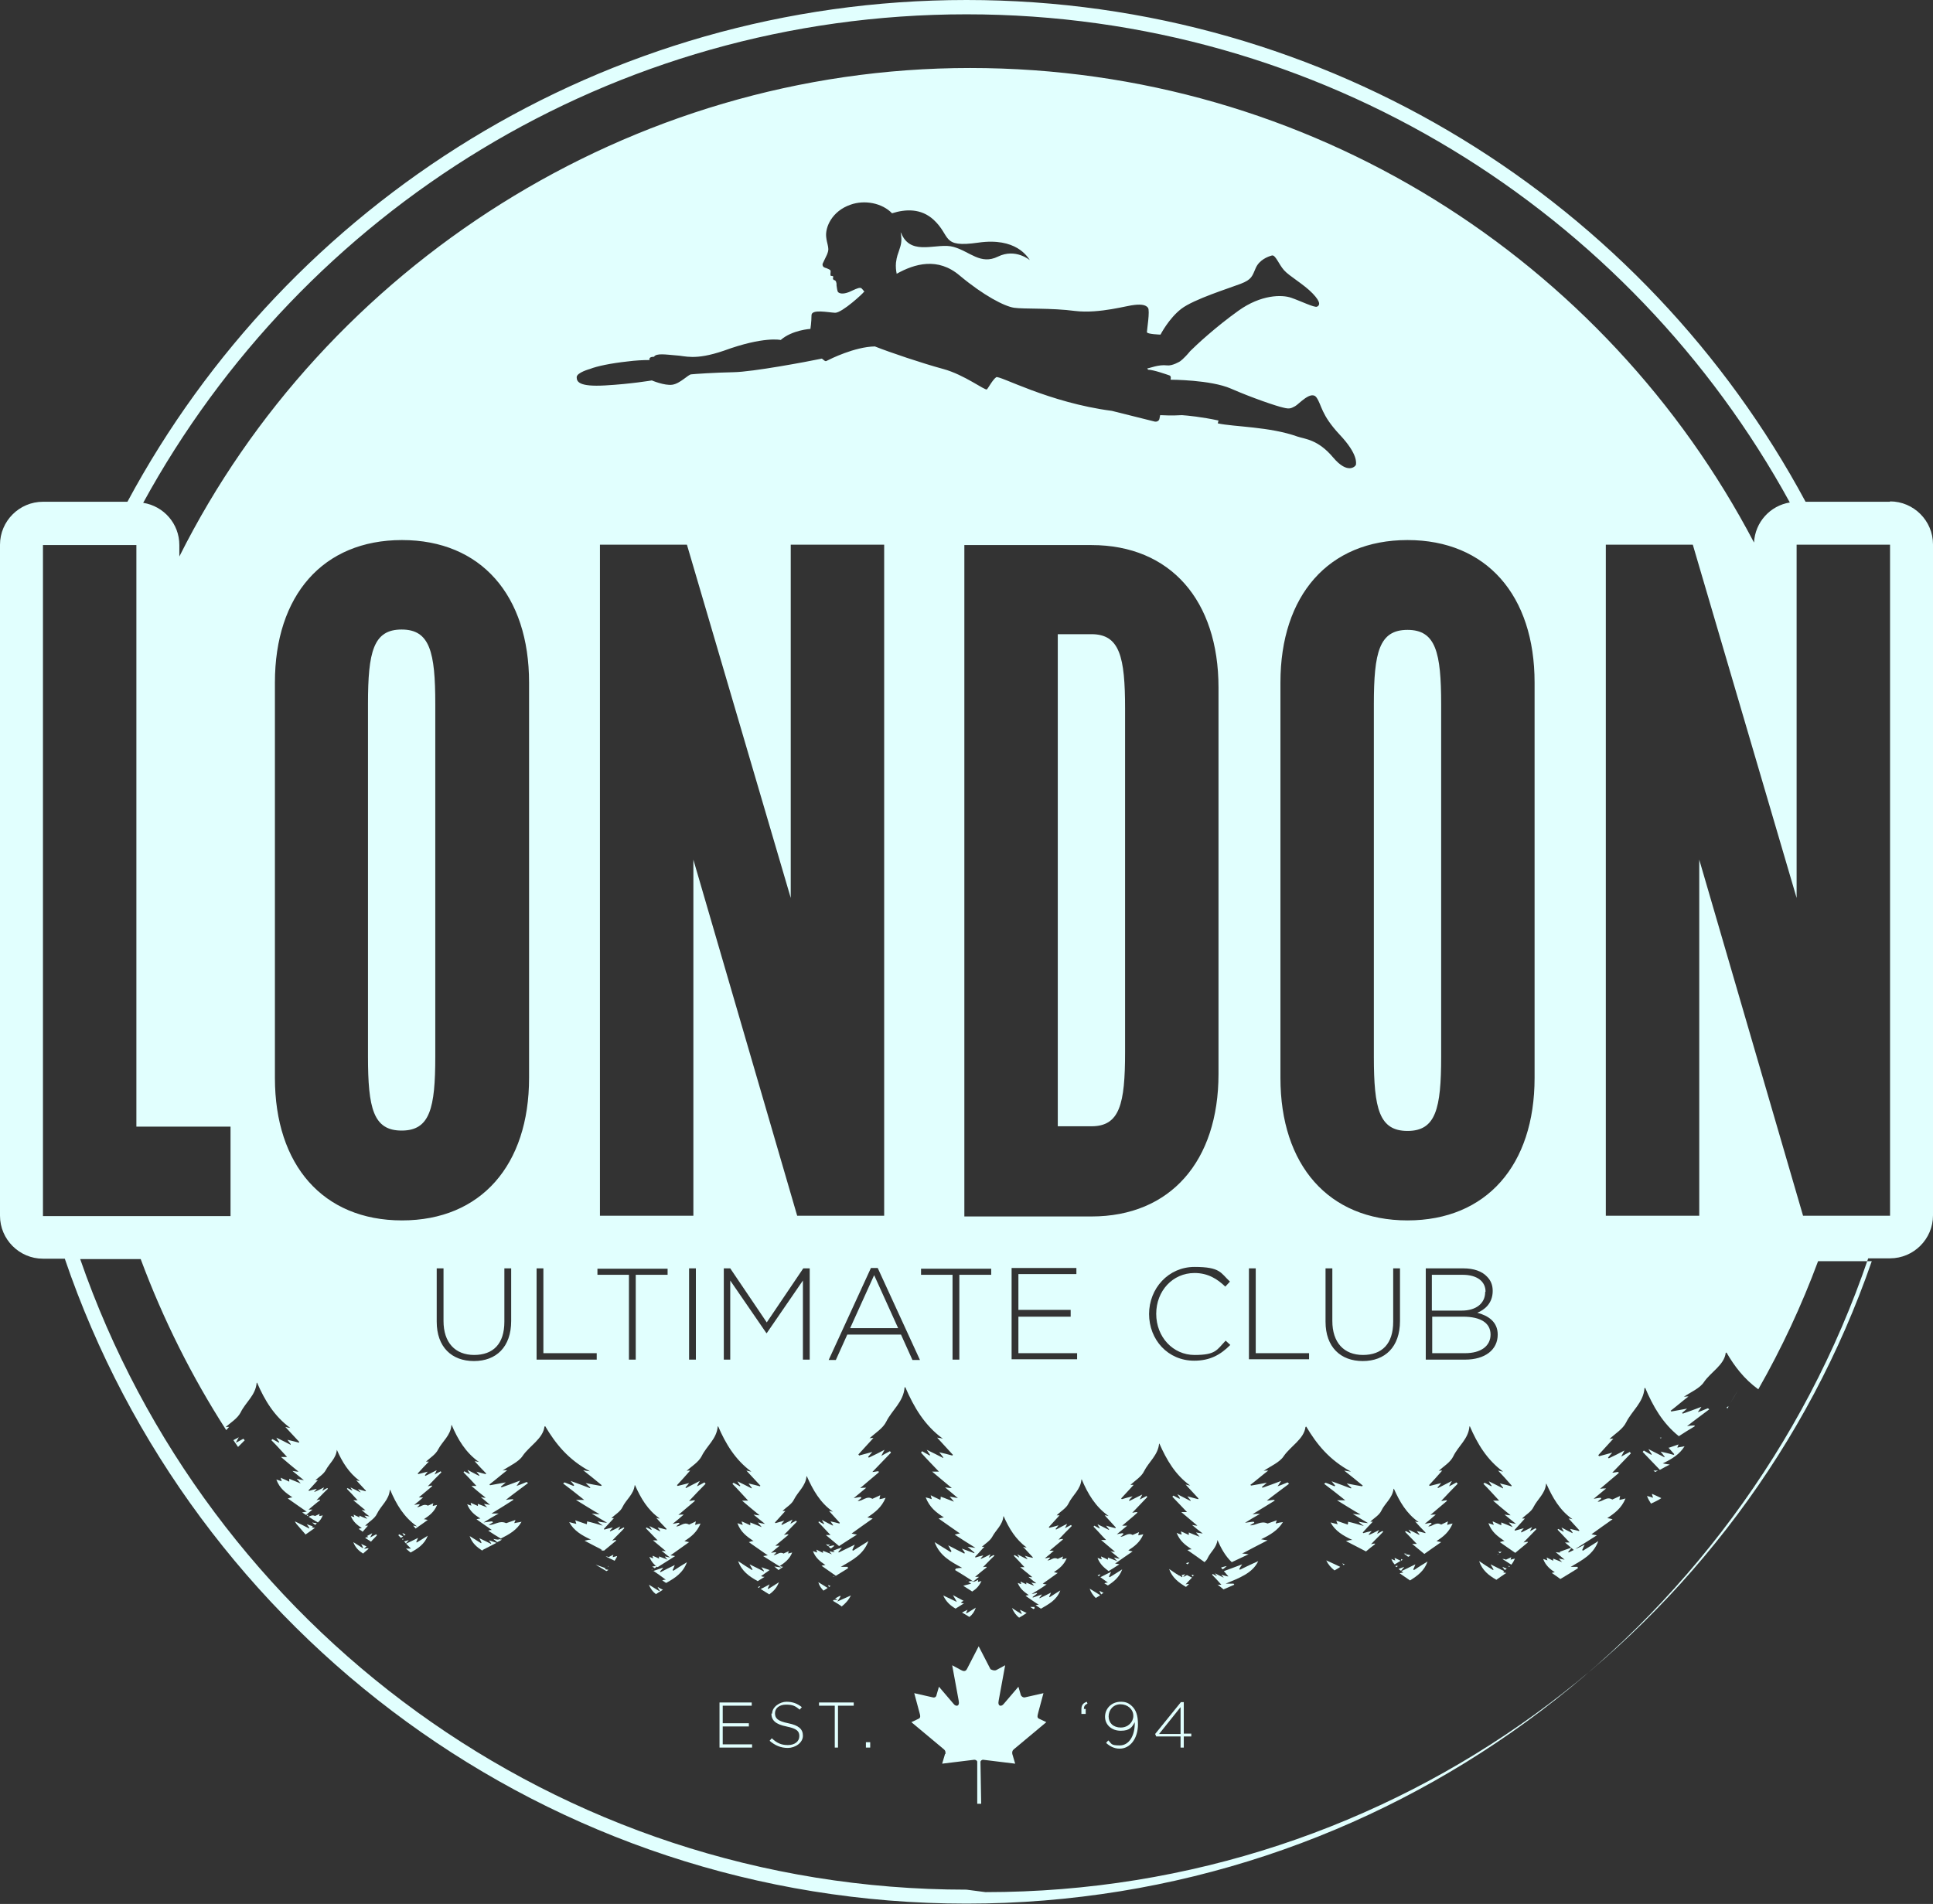 <?xml version="1.0" encoding="UTF-8"?> <svg xmlns="http://www.w3.org/2000/svg" id="Layer_1" version="1.1" viewBox="0 0 540 532"><rect x="0" y="0" width="540" height="532" fill="#333333" stroke="none"/><!-- Generator: Adobe Illustrator 29.8.1, SVG Export Plug-In . SVG Version: 2.1.1 Build 2) --><defs><style> .st0 { fill: #e1fffe; } </style></defs><path class="st0" d="M400.1,367.9v10.2h9.2c4.4,0,7.1-2,7.1-5.2h0c0-3.2-2.7-5-7.7-5h-8.6Z"></path><path class="st0" d="M415,360.9c0-2.8-2.3-4.7-6.4-4.7h-8.6v10h8.4c3.8,0,6.5-1.9,6.5-5.2h0Z"></path><polygon class="st0" points="250.9 371.1 244.2 356.3 237.5 371.1 250.9 371.1 250.9 371.1"></polygon><path class="st0" d="M304.9,177.2h-9.4v137.5h9.4c7.9,0,9.4-6.2,9.4-20.7v-96c0-14.5-1.5-20.8-9.4-20.8Z"></path><path class="st0" d="M393.2,316h0c7.9,0,9.4-6.2,9.4-20.7v-98.5c0-14.5-1.5-20.8-9.4-20.8s-9.4,6.2-9.4,20.8v98.5c0,14.5,1.5,20.7,9.4,20.7Z"></path><path class="st0" d="M102.8,196.7v98.5c0,14.5,1.5,20.7,9.4,20.7h0c7.9,0,9.4-6.2,9.4-20.7v-98.5c0-14.5-1.5-20.8-9.4-20.8s-9.4,6.2-9.4,20.8Z"></path><g><path class="st0" d="M419.5,433.6c-.4,0-.7,0-1,0,.2.1.3.2.5.4.2-.1.3-.3.5-.4Z"></path><path class="st0" d="M421,438.3c-.4-.1-.8-.3-1.3-.5.3.4.5.7.7.9.2-.2.4-.3.6-.5Z"></path><path class="st0" d="M423.2,435.5c-.5.1-.8.2-1.2.3,0-.2.1-.4.2-.7-.6.3-1.1.5-1.5.7-.4-.2-.7-.2-1-.2.8.5,1.6,1,2.5,1.6.4-.5.7-1,1-1.7Z"></path><path class="st0" d="M464.2,401.7c-.2,0-.4,0-.5,0,0,0,.1.1.2.2.1,0,.2-.1.3-.2Z"></path><path class="st0" d="M434.5,439.3c-.3,0-.6.1-1,.2.9.6,1.7,1.2,2.4,1.7,1.7-1,3.3-2,4.9-3,0-.1-.1-.3-.1-.4-.5,0-1,0-1.9,0,3.2-1.9,6.3-3.4,7.7-7.2-1.5,1-2.9,1.8-4.3,2.7,0,0-.1-.1-.2-.2.2-.5.4-.9.7-1.5-1.6.8-3.1,1.5-4.5,2.2,0,0,0-.1-.1-.2.3-.3.5-.6,1-1.2-1.4.5-2.4.8-3.4,1.2,0,0,.2.1.2.2-.4,0-.7,0-1.3-.1.9.8,1.6,1.3,2.5,2.1-.6-.1-1-.2-1.6-.3.3.4.5.6.9,1-1-.4-1.7-.7-2.5-1,0,.2,0,.4,0,.6-.6-.3-1.2-.6-1.8-.9,0,.3.1.5.2.8-.3-.1-.6-.2-1.2-.4.7,1.9,2,2.9,3.5,3.9Z"></path><path class="st0" d="M466.3,409.2c-.8-.1-1.2-.2-1.8-.3,2.5-1.2,4.7-2.5,6.1-4.8-.8.2-1.3.2-2,.4,0-.3.2-.5.3-.9-1.1.4-2,.7-2.6.9,0,0,0,0-.2,0,.5.6,1.1,1.2,1.6,1.8,0,0,0,.2-.2.2-1.1-.3-2.2-.6-3.6-.9.5.6.8,1,1.1,1.4,0,0,0,.2,0,.2-1.5-.8-3-1.5-4.5-2.3.3.5.6,1,.9,1.4,0,0,0,.2-.1.2-.7-.4-1.4-.8-2.1-1.2,0,.1-.2.2-.3.4,1.6,1.7,3.2,3.3,4.8,5,.9-.5,1.8-1,2.8-1.5Z"></path><path class="st0" d="M418.5,434.4c-.1,0-.2,0-.4,0,0,0,.1,0,.2,0,0,0,.1-.1.2-.2Z"></path><path class="st0" d="M389.5,437.2c.6-.4,1.2-.7,1.8-1.1-.6-.3-1.1-.5-1.7-.8,0,.3.1.5.2.7-.3,0-.6-.2-1.1-.4.2.6.5,1.1.9,1.5Z"></path><path class="st0" d="M375.7,437.1c-.2,0-.5-.2-.7-.3.1.2.2.3.3.5.1,0,.2-.1.4-.2Z"></path><path class="st0" d="M461.8,410.8c.2.2.4.3.6.5.2-.1.5-.3.8-.4-.3,0-.7,0-1.3,0Z"></path><path class="st0" d="M417.9,441.5c.9-.6,1.8-1.3,2.9-2-.5,0-.7-.2-1-.2.2,0,.3-.2.4-.3-1.2-.6-2.4-1.2-3.8-1.9.3.6.6,1,.8,1.4,0,0,0,.2-.1.2-1.3-.8-2.6-1.6-3.9-2.5.9,2.6,2.7,4,4.8,5.2Z"></path><path class="st0" d="M391.6,439.1c.1,0,.3.2.4.3-.3,0-.5.1-1,.2,1,.7,2,1.4,2.9,2,2.1-1.3,4-2.7,4.9-5.3-1.3.8-2.6,1.6-3.8,2.4,0,0-.1-.1-.2-.2.2-.4.4-.8.6-1.4-1.4.7-2.7,1.3-3.9,1.9Z"></path><path class="st0" d="M391.4,435.6c0,.2,0,.3,0,.5.2-.1.3-.2.5-.3-.2,0-.3-.1-.5-.2Z"></path><path class="st0" d="M393.9,434.5c-.6-.1-.9-.2-1.3-.2.1,0,.2-.2.4-.2-.2,0-.5,0-.8,0,.4.3.8.6,1.2.9.2-.1.4-.2.6-.4Z"></path><path class="st0" d="M461.3,420.1c1-.5,2-.9,2.8-1.5-.8-.4-1.7-.8-2.6-1.2,0,.4.2.7.3,1.1-.5-.2-.9-.3-1.7-.5.3.8.7,1.5,1.1,2.1Z"></path><path class="st0" d="M211.7,443.5c.1,0,.2.1.3.2.1-.1.2-.3.4-.5-.3,0-.5.2-.7.3Z"></path><path class="st0" d="M231.4,443c0,.2.1.3.2.4.2,0,.3-.2.4-.3-.2,0-.4-.1-.6-.2Z"></path><polygon class="st0" points="228.8 476.6 233.2 476.6 233.2 488.3 234.1 488.3 234.1 476.6 238.5 476.6 238.5 475.7 228.8 475.7 228.8 476.6"></polygon><path class="st0" d="M372.8,438.8c.5-.3,1.1-.6,1.6-1-1.3-.6-2.5-1.2-3.9-1.8.5,1.1,1.3,2,2.3,2.8Z"></path><path class="st0" d="M112.6,430c-.1,0-.2,0-.3,0,0,0,.1.2.2.2,0,0,.1,0,.2-.1,0,0,0-.1,0-.2Z"></path><path class="st0" d="M483.3,392.2c.8-1.3,1.5-2.5,2.2-3.8-.7,1.3-1.5,2.6-2.2,3.8Z"></path><path class="st0" d="M482.6,393.5c.1-.2.2-.3.3-.5h0c0,0-.2,0-.2,0-.1.1-.2.2-.4.3.1,0,.2.2.3.3,0,0,0,0,0,0Z"></path><path class="st0" d="M170,437.6s0,0,.1,0c-.1,0-.2,0-.3,0,0,0,.1.1.2.2Z"></path><path class="st0" d="M390.4,437.5c-.2,0-.4,0-.6.1.1.1.2.2.3.3,0,0,.2-.2.3-.2,0,0,0-.1,0-.2Z"></path><path class="st0" d="M390.7,438.4c.2.2.5.4.7.5,0,0,0,0,0,0,.2-.3.4-.5.9-1.1-.6.2-1.1.4-1.6.6Z"></path><path class="st0" d="M235.1,448.9c1-.8,1.9-1.7,2.6-3.1-1.3.6-2.5,1.1-3.8,1.7.4-.6.7-1,.9-1.4,0,0,0-.2-.1-.2-.5.2-.9.5-1.4.7.2.1.4.2.7.4-.5,0-.9,0-1.2.1,0,0,0,.2-.1.2.8.5,1.7,1,2.5,1.6Z"></path><path class="st0" d="M421.2,437.5c.1.1.3.2.4.3,0,0,.2-.1.2-.2-.2,0-.4,0-.6,0Z"></path><path class="st0" d="M233.1,440.5c-.2,0-.3,0-.5,0,0,0,.1,0,.2.1.1,0,.2-.1.4-.2Z"></path><path class="st0" d="M230.1,444.4c.4-.2.8-.5,1.1-.7-.8-.5-1.7-1.1-2.6-1.6.3,1,.8,1.7,1.5,2.4Z"></path><path class="st0" d="M307.6,445.5c.2-.1.4-.3.7-.4-.4-.2-.8-.4-1.2-.6.2.4.4.7.5,1Z"></path><path class="st0" d="M172.3,434.8c-.4.1-.7.2-1.1.3,0-.2,0-.4.2-.7-.6.3-1.1.5-1.4.7-.3-.2-.5-.2-.8-.2.8.4,1.7.8,2.5,1.2.2-.3.5-.8.7-1.2Z"></path><path class="st0" d="M183.1,445.5c.7-.4,1.4-.9,2.1-1.3-.5-.2-1-.5-1.5-.8.2.5.4.8.6,1,0,0-.1.2-.1.2-1-.6-1.9-1.2-2.9-1.8.4,1.1,1.1,2,1.9,2.6Z"></path><path class="st0" d="M168.7,433c-.4,0-.7,0-1,0,.2,0,.4.2.6.3.2-.1.3-.2.4-.4Z"></path><path class="st0" d="M134.8,433.1c1.3-.7,2.6-1.3,3.9-2-.6-.2-1.3-.5-2.1-.7.3.4.4.6.6.8,0,0,0,.1,0,.2-1-.5-2-1-3.3-1.6.3.5.4.8.6,1.2,0,0,0,.1-.1.2-1-.6-2.1-1.3-3.2-2,.7,2,2,3.1,3.6,4.1Z"></path><path class="st0" d="M140.3,430.2c-.4,0-.8-.1-1.1-.2,0,0,.1.1.2.2-.6,0-1-.1-1.6-.2.5.4.8.7,1.1.9.4-.2.9-.4,1.3-.7Z"></path><path class="st0" d="M169.9,438.6c-.4,0-.7-.1-1-.2.1,0,.2-.1.3-.2-.9-.3-1.8-.7-2.8-1,1,.6,2,1.2,3,1.8.2-.1.3-.2.5-.3Z"></path><path class="st0" d="M182.4,438.5c-.1,0-.2,0-.4,0,0,0,0,0,.1.1,0,0,.2-.1.2-.2Z"></path><path class="st0" d="M211.5,441.9c.7-.4,1.4-.9,2.1-1.3-.5,0-.7-.1-1-.2.8-.6,1.6-1.1,2.4-1.7-.7-.2-1.4-.5-2.3-.8.3.5.5.7.7,1,0,0,0,.2,0,.2-1.2-.6-2.5-1.3-4-2,.3.6.6,1,.8,1.4,0,0,0,.2-.1.2-1.3-.8-2.6-1.6-3.9-2.5,1,2.8,3.1,4.3,5.5,5.6Z"></path><path class="st0" d="M214.5,443.8c.1-.3.3-.6.5-1.1-.9.5-1.7.9-2.5,1.3.8.5,1.6,1,2.4,1.5,1.1-.8,2.1-1.8,2.7-3.4-1.1.7-2,1.3-3,1.9,0,0,0,0-.1-.1Z"></path><path class="st0" d="M183.5,437.7c0,0,0-.1,0-.2-.4,0-.8.2-1.3.2.2.2.5.3.7.5.2-.2.4-.3.7-.5Z"></path><polygon class="st0" points="210.1 487.4 201.9 487.4 201.9 482.4 209.2 482.4 209.2 481.5 201.9 481.5 201.9 476.6 210 476.6 210 475.7 201 475.7 201 488.3 210.1 488.3 210.1 487.4"></polygon><path class="st0" d="M182.5,438.9c1.2.8,2.3,1.6,3.5,2.5-.3,0-.5,0-1,.2.4.2.7.5,1.1.7,2.5-1.4,4.7-2.8,5.8-5.8-1.3.8-2.6,1.6-3.8,2.4,0,0-.1-.1-.2-.2.2-.4.4-.8.6-1.4-1.4.7-2.7,1.3-4,2,0,0,0-.1-.1-.2.2-.3.5-.5.9-1.1-1.1.4-2,.7-2.9,1Z"></path><path class="st0" d="M88,426.1c.2-.1.4-.3.5-.5-.4,0-.8-.1-1.3-.2.3.2.5.5.8.6Z"></path><path class="st0" d="M86.1,423.5c0,0,0-.1,0-.2-.2,0-.4,0-.6,0,.2,0,.3.2.4.3,0,0,.2-.1.2-.2Z"></path><path class="st0" d="M85.3,428.8c.9-.6,1.7-1.2,2.7-1.9-.4,0-.6-.1-.9-.2.1,0,.2-.2.3-.2-.5-.2-1.1-.4-1.7-.6.4.5.5.7.7,1,0,0,0,.2,0,.2-1.2-.6-2.5-1.3-4-2,.1.3.3.5.4.7.9,1,1.7,2,2.6,3Z"></path><path class="st0" d="M68.3,402.4c0-.1-.2-.2-.3-.4-.6.3-1.2.7-2.1,1.1.3-.6.5-1,.8-1.5-.5.3-1,.5-1.5.8.4.6.8,1.2,1.3,1.9.6-.6,1.3-1.3,1.9-1.9Z"></path><path class="st0" d="M528,140.2h-23.6C459.6,56.8,371.4,0,270,0S80.4,56.8,35.6,140.2H12c-6.6,0-12,5.4-12,12v187.5c0,6.6,5.4,12,12,12h6.1c35.7,104.8,135,180.2,251.9,180.2s216.2-75.4,251.9-180.3h6.1c6.6,0,12-5.4,12-12v-187.5c0-6.6-5.4-12-12-12ZM270,4c99.2,0,185.5,55.1,230,136.4-5.5.9-9.7,5.5-10,11.2-41.3-78.8-123.8-132.6-219-132.6S90.6,74.6,50.1,155.5v-3.2c0-6-4.4-10.9-10.1-11.8C84.5,59.1,170.8,4,270,4ZM418.4,372.9h0c0,4.3-3.6,7-9.1,7h-11v-25.5h10.5c2.9,0,5.2.8,6.6,2.3,1.1,1.1,1.6,2.4,1.6,4h0c0,3.5-2.3,5.3-4.3,6.1,3,.8,5.7,2.5,5.7,6.1ZM393.2,341c-22.1,0-35.5-15.5-35.5-39.8v-110.5c0-24.3,13.4-39.8,35.5-39.8s35.5,15.5,35.5,39.8v110.5c0,24.3-13.4,39.8-35.5,39.8ZM380.7,378.6c5.4,0,8.5-3.1,8.5-9.3v-14.9h1.9v14.7c0,7.3-4.2,11.2-10.4,11.2s-10.4-3.9-10.4-11h0v-14.9h1.9v14.7c0,6,3.2,9.5,8.6,9.5ZM299.1,366.2v1.7h-14.6v10.2h16.4v1.7h-18.3v-25.5h18.1v1.7h-16.2v10h14.6ZM269.4,339.8v-187.5h35.5c22.1,0,35.5,15.5,35.5,39.8v108c0,24.3-13.4,39.8-35.5,39.8h-35.5ZM257.3,356.2v-1.7h19.6v1.7h-8.9v23.7h-1.9v-23.7h-8.9ZM321,367.2c0-7.2,5.4-13.2,12.7-13.2s7.3,1.7,9.9,4.1l-1.3,1.4c-2.2-2.1-4.8-3.8-8.6-3.8-6.1,0-10.7,5-10.7,11.4h0c0,6.5,4.7,11.5,10.7,11.5s6.2-1.4,8.7-4l1.3,1.2c-2.7,2.7-5.6,4.4-10.1,4.4-7.3,0-12.6-5.8-12.6-13.1h0ZM340.4,117.5c-4.6-1-8.7-1.4-10.2-1.5-1,0-2.2.2-6.1,0l-.2,1c-.1.6-.7.9-1.3.8l-12-3c-17.7-2.3-31.4-10-32.3-9.4-1,.7-2.2,3-2.6,3.4-.5.4-6.3-4.1-12.2-5.7-5.9-1.6-14.8-4.6-19.1-6.3-5.7.1-12.6,3.6-13.2,3.9-.6.3-.5.4-1.6-.5-4.3.9-19.3,3.7-24.6,3.8-5.3.1-11.1.5-11.9.6-.8,0-3.1,2.6-5.3,2.9-2.2.3-5.7-1.2-5.7-1.2,0,0-5.9,1-13.1,1.4-7.2.4-7.9-1-7.9-2.3s3.7-2.3,3.7-2.3c2-.8,5.9-1.6,10.5-2.1,2.3-.3,4.4-.4,6.2-.4,0,0-.1-.1-.1-.2,0-.8,1.3-.7,1.3-.7.6-1.1,3.5-.6,6.1-.4,2.6.1,5.2,1.5,13.4-1.3,11.2-4.1,15.9-3,15.9-3,3.2-2.8,8.3-3.1,8.3-3.1,0,0,.3-2,.3-3.8s4.6-.8,6.6-.7c2,0,8-5.6,8-5.8h.2c-.3-.5-.6-.8-.8-1-.4-.4-1.3,0-2.4.5-.4.2-.7.3-1.1.5-1.8.7-2.7.4-3.1,0-.2-.3-.3-1.1-.4-1.8,0-.4,0-.7-.1-.9,0-.2-.2-.5-.4-.6-.2,0-.4-.1-.5-.4,0,0,0,0,0,0,0-.2,0-.4.1-.5,0,0,0,0,0-.1,0,0-.2-.2-.4-.2,0,0-.1,0-.2,0,0,0,0,0,0,0-.1,0-.2-.1-.2-.2,0-.1,0-.3,0-.5,0-.3.1-.5,0-.8,0-.2-.7-.5-1.2-.7-.1,0-.2,0-.3-.1-.6-.1-.9-.8-.6-1.3l1.1-2.3h0c.6-1.4.4-1.9.2-2.9-.1-.5-.3-1.1-.4-2.1-.3-2.7,1.6-7.2,6.8-9,3.9-1.4,8.8-.5,11.6,2.4,3.8-1.2,8.1-1.4,11.6,1.8,5,4.6,2,7.9,12.5,6.4,10.5-1.5,13.7,3.9,14.4,4.9,0,0-4-3.4-8.9-1-4.9,2.4-7.8-1.4-12.4-2.7-4.5-1.3-11.5,2.6-14.4-3.3-.1-.3-.3-.6-.4-.8.5,2.7,0,3.7-.4,5-.3.9-.7,1.8-.9,3.5-.1,1.1,0,2.2.2,3.1,5-2.8,11.5-4.7,17.6.5,6.7,5.6,12.5,8.6,15.2,9,2.7.4,10.3,0,17.1.9,6.8.8,14.7-1.6,16.6-1.7,1.9-.2,3.1,0,3.7.8.6.8-.3,6.2-.3,6.8s3.8.7,3.8.7c0,0,2.3-4.5,5.8-7.2,3.5-2.7,13.5-5.8,16.6-7,3.1-1.2,3.2-2.1,4.2-4.4,1-2.3,3.4-3.2,4.5-3.5,1-.3,1.9,2.4,3.4,4.1,1.5,1.7,5.5,3.9,8,6.5,2.5,2.6,1.9,3.4,1.2,3.7-.7.3-4.6-1.6-7.2-2.5-2.6-.9-8.4-.9-14.7,3.6-6.3,4.5-11.7,9.5-13.5,11.3-1.9,2.3-2.9,2.9-2.9,2.9,0,0-2.1,1.3-3.6,1.1-2.3-.3-4.9.8-5.3.8s0,.2,0,.4c1.5,0,5.4,1.4,6,1.6.6.2.3,1.2.3,1.2,0,0,11.2,0,16.9,2.5s12.7,4.9,14.6,5.3c1.9.5,2.3.1,3.3-.4,1-.5,4.5-4.6,6-2.4,1.5,2.2,1.2,4.7,6.4,10.3h0c5.3,5.6,4.6,8.1,4.6,8.4,0,.4-2.2,3-6.4-2s-7.8-5.1-9.9-5.8c-7.8-2.8-17.7-2.7-22.3-3.7ZM214.2,372.5h-.1l-10.1-14.7v22.1h-1.8v-25.5h1.8l10.2,15.1,10.2-15.1h1.8v25.5h-1.9v-22.1l-10.1,14.7ZM222.7,339.7l-29-99.5v99.5h-26.1v-187.5h24.3l29,98.7v-98.7h26.1v187.5h-24.3ZM194.4,354.4v25.5h-1.9v-25.5h1.9ZM166.9,356.2v-1.7h19.6v1.7h-8.9v23.7h-1.9v-23.7h-8.9ZM243.4,354.3h1.8l11.8,25.7h-2.1l-3.2-7.1h-15l-3.2,7.1h-2l11.8-25.7ZM166.7,378.2v1.7h-16.8v-25.5h1.9v23.7h14.9ZM348.9,354.4h1.9v23.7h14.9v1.7h-16.8v-25.5ZM132.4,378.6c5.4,0,8.5-3.1,8.5-9.3v-14.9h1.9v14.7c0,7.3-4.2,11.2-10.4,11.2s-10.4-3.9-10.4-11h0v-14.9h1.9v14.7c0,6,3.2,9.5,8.6,9.5ZM112.3,341c-22.1,0-35.5-15.5-35.5-39.8v-110.5c0-24.3,13.4-39.8,35.5-39.8s35.5,15.5,35.5,39.8v110.5c0,24.3-13.4,39.8-35.5,39.8ZM12,339.8v-187.5h26.1v162.5h26.3v25H12ZM270,528c-114.7,0-212.1-73.7-247.6-176.2h16.9c6.3,16.9,14.3,32.9,23.9,47.8.3-.3.5-.6.8-.9-.3,0-.7,0-1,.1,1.4-1.3,3.3-2.4,4.2-4.1,1.4-2.9,4.2-4.8,4.5-8.3,0,0,.1,0,.1-.1,2.1,4.9,4.8,9.4,9.3,12.7-.6-.1-1-.2-1.4-.3,1.3,1.4,2.6,2.8,3.9,4.2,0,0,0,.1-.1.2-1-.3-2-.5-3.2-.8.4.5.7.9.9,1.2,0,0,0,.1,0,.2-1.3-.7-2.6-1.3-4-2,.3.5.5.9.8,1.2,0,0,0,.1-.1.2-.6-.3-1.2-.7-1.8-1,0,.1-.2.2-.3.3,1.5,1.5,2.9,3.1,4.4,4.7-.4,0-.9,0-1.7,0,1.7,1.5,3.2,2.7,4.9,4.1-.6,0-.9-.1-1.7-.2,1.2,1,2.1,1.7,3.2,2.6-.7-.1-1.2-.2-2-.4.4.5.7.8,1.1,1.3-1.2-.5-2.2-.9-3.2-1.3,0,.3,0,.5,0,.8-.8-.4-1.5-.7-2.4-1.1.1.4.2.6.3,1-.4-.1-.8-.3-1.5-.5.9,2.5,2.6,3.7,4.5,5-.4,0-.7.1-1.3.3,1.9,1.3,3.5,2.5,5.3,3.7-.4,0-.6.1-1.3.2.4.2.7.5,1.1.7.6-.5,1.1-.9,1.8-1.5-.4,0-.7,0-1.1,0,1.1-.9,2.1-1.8,3.2-2.6,0,0,0-.2,0-.2h0c-.3,0-.7.1-1,.2,1.1-1.1,2.1-2.2,3.2-3.2,0,0-.1-.2-.2-.2-.4.2-.8.4-1.4.8.2-.4.4-.7.5-1-.9.5-1.8.9-2.7,1.3,0,0,0,0,0-.1.2-.2.4-.4.7-.8-.9.2-1.6.4-2.2.6,0,0,0,0-.1-.2.9-.9,1.7-1.9,2.6-2.8-.2,0-.5,0-.7,0,1-.9,2.3-1.7,2.9-2.8,1-1.9,2.9-3.3,3.1-5.7,0,0,0,0,0,0,1.5,3.4,3.3,6.4,6.4,8.7-.4,0-.7-.1-1-.2.9,1,1.8,1.9,2.7,2.9,0,0,0,.1,0,.2-.7-.2-1.4-.4-2.2-.6.3.4.5.6.7.8,0,0,0,0,0,.1-.9-.5-1.8-.9-2.8-1.4.2.3.4.6.5.8,0,0,0,0,0,.1-.4-.2-.9-.5-1.3-.7,0,0-.1.1-.2.2,1,1,2,2.1,3,3.2-.3,0-.6,0-1.2,0,1.2,1,2.2,1.8,3.4,2.8-.4,0-.6,0-1.1-.1.8.7,1.4,1.2,2.2,1.8-.5,0-.9-.2-1.4-.2.3.3.5.5.8.9-.9-.3-1.5-.6-2.2-.9,0,.2,0,.3,0,.5-.5-.3-1.1-.5-1.6-.8,0,.2.1.4.2.7-.3-.1-.6-.2-1-.3.7,1.7,1.8,2.5,3.1,3.4-.3,0-.5,0-.9.2.4.3.8.5,1.1.8.5-.6,1-1.1,1.5-1.7-.2,0-.5,0-.8,0,1.1-1.1,2.7-2,3.3-3.3,1.1-2.3,3.4-3.9,3.6-6.7,0,0,0,0,.1,0,1.7,4,3.8,7.6,7.5,10.2-.5-.1-.8-.2-1.1-.2.2.2.5.5.7.8,1.1-.8,2.2-1.5,3.4-2.4-.5-.1-.7-.2-1.1-.2,1.5-1,2.9-2,3.7-4-.5.1-.8.2-1.2.3,0-.2,0-.5.2-.8-.7.3-1.2.6-1.6.7-1.2-.7-2,.5-3,.4.3-.2.5-.4.7-.6,0,0,0-.2,0-.2-.4,0-.9.1-1.5.2.9-.7,1.6-1.3,2.5-2.1-.5,0-.8,0-1.2,0,1.3-1.1,2.5-2.1,3.7-3.1,0,0,0-.1,0-.2-.4,0-.8.1-1.2.2,1.2-1.3,2.5-2.6,3.8-3.9,0,0-.1-.2-.2-.3-.5.3-1,.5-1.7.9.3-.5.4-.8.6-1.2-1.1.5-2.1,1.1-3.2,1.6,0,0,0-.1-.1-.2.2-.3.4-.5.8-1-1.1.3-1.9.5-2.7.7,0,0,0-.1-.1-.2,1-1.1,2-2.2,3.1-3.3-.2,0-.5,0-.8,0,1.2-1.1,2.7-2,3.4-3.4,1.2-2.3,3.5-3.9,3.7-6.8,0,0,0,0,.1,0,1.7,4,3.9,7.7,7.6,10.3-.5-.1-.8-.2-1.2-.2,1.1,1.2,2.1,2.3,3.2,3.4,0,0,0,.1-.1.2-.8-.2-1.6-.4-2.6-.7.3.4.6.7.8,1,0,0,0,.1,0,.2-1.1-.5-2.1-1.1-3.3-1.7.2.4.4.7.6,1,0,0,0,.1,0,.2-.5-.3-1-.5-1.5-.8,0,0-.2.2-.2.3,1.2,1.2,2.4,2.5,3.6,3.8-.3,0-.7,0-1.4,0,1.4,1.2,2.6,2.2,4,3.3-.5,0-.7,0-1.4-.2,1,.8,1.7,1.4,2.6,2.2-.6-.1-1-.2-1.7-.3.3.4.5.6.9,1-1-.4-1.8-.7-2.6-1,0,.2,0,.4,0,.6-.7-.3-1.3-.6-2-.9,0,.3.1.5.2.8-.4-.1-.7-.2-1.2-.4.8,2,2.1,3,3.7,4-.3,0-.6.1-1.1.2,1.5,1.1,2.9,2,4.3,3-.3,0-.5,0-1,.2,1.2.8,2.3,1.5,3.5,2.2,2.4-1.2,4.5-2.4,5.8-4.7-.8.2-1.3.2-2,.4,0-.3.2-.5.3-.9-1.1.4-2,.7-2.6.9-1.9-.9-3.2.6-4.9.5.5-.3.8-.5,1.2-.7,0,0-.1-.2-.2-.3-.7,0-1.4.2-2.4.3,1.4-.9,2.6-1.6,4.2-2.5-.9,0-1.3,0-2,0,2.2-1.3,4.2-2.6,6.1-3.8,0,0,0-.1-.1-.2h0c-.7,0-1.4.1-2,.2,2-1.6,4.1-3.1,6.2-4.7-.1-.1-.2-.2-.4-.3-.8.3-1.6.7-2.8,1.1.4-.6.7-1,1-1.5-1.8.7-3.5,1.3-5.2,1.9,0,0-.1-.1-.2-.2.4-.3.7-.6,1.4-1.2-1.8.3-3.1.6-4.4.8,0,0-.1-.2-.2-.2,1.7-1.3,3.3-2.7,5-4-.4,0-.9,0-1.3.1,1.9-1.3,4.5-2.4,5.6-4.1,1.9-2.8,5.7-4.8,6.1-8.2,0,0,.1,0,.2-.1,2.9,4.9,6.4,9.3,12.5,12.6-.9-.1-1.4-.2-1.9-.3,1.8,1.4,3.5,2.8,5.2,4.2,0,0-.1.1-.2.2-1.3-.2-2.7-.5-4.3-.8.6.5.9.9,1.3,1.2,0,0,0,.1-.1.2-1.8-.7-3.5-1.3-5.4-2,.4.5.7.8,1,1.2,0,0-.1.1-.2.2-.8-.3-1.7-.7-2.5-1-.1.1-.2.2-.4.3,2,1.5,3.9,3,5.9,4.6-.6,0-1.2,0-2.3,0,2.3,1.4,4.3,2.7,6.6,4-.8,0-1.2-.1-2.2-.2,1.6,1,2.8,1.7,4.3,2.6-1-.1-1.7-.2-2.7-.4.6.5.9.8,1.5,1.2-1.7-.5-3-.9-4.4-1.2,0,.3,0,.5-.1.8-1.1-.4-2.1-.7-3.2-1.1.1.3.2.6.3,1-.6-.1-1.1-.3-2-.5,1.3,2.4,3.5,3.7,6.1,4.9-.5,0-1,.1-1.8.3,1.9,1,3.6,1.9,5.4,2.8,1.2-1,2.3-1.9,3.4-2.8,0,0,0-.1,0-.2h0c-.4,0-.8.1-1.1.2,1.1-1.2,2.3-2.3,3.4-3.5,0,0-.1-.2-.2-.2-.4.2-.9.5-1.5.8.2-.5.4-.8.6-1.1-1,.5-1.9,1-2.9,1.4,0,0,0-.1,0-.2.2-.2.4-.5.8-.9-1,.2-1.7.4-2.4.6,0,0,0-.1-.1-.2.9-1,1.9-2,2.8-3-.2,0-.5,0-.7,0,1-1,2.5-1.8,3.1-3.1,1-2.1,3.1-3.5,3.4-6.1,0,0,0,0,.1,0,1.6,3.6,3.5,6.9,6.9,9.3-.5,0-.8-.1-1-.2,1,1.1,1.9,2.1,2.9,3.1,0,0,0,.1-.1.2-.7-.2-1.5-.4-2.4-.6.3.4.5.7.7.9,0,0,0,0,0,.2-1-.5-1.9-1-3-1.5.2.3.4.6.6.9,0,0,0,.1,0,.2-.4-.2-.9-.5-1.4-.7,0,0-.1.2-.2.2,1.1,1.1,2.2,2.3,3.3,3.4-.3,0-.7,0-1.3,0,1.3,1.1,2.4,2,3.6,3-.4,0-.7,0-1.2-.1.9.7,1.5,1.3,2.4,1.9-.5-.1-.9-.2-1.5-.3.3.4.5.6.8.9-.9-.4-1.7-.6-2.4-.9,0,.2,0,.4,0,.6-.6-.3-1.1-.5-1.8-.8,0,.3.1.5.2.7-.3,0-.6-.2-1.1-.4.5,1.3,1.3,2.2,2.3,2.9,1.7-1.1,3.2-2,4.9-3.1-.6-.1-.9-.2-1.3-.2,1.7-1.2,3.4-2.4,5.2-3.7-.6-.1-.9-.2-1.3-.3,1.9-1.2,3.5-2.5,4.5-4.9-.6.1-1,.2-1.5.4,0-.3.1-.6.2-1-.8.4-1.5.7-1.9.9-1.5-.9-2.4.6-3.6.5.3-.3.6-.5.9-.7,0-.1,0-.2-.1-.3-.5,0-1,.2-1.8.3,1.1-.9,2-1.6,3.1-2.6-.6,0-1,0-1.5.1,1.6-1.4,3.1-2.6,4.6-3.9,0,0,0-.2-.1-.2-.5,0-1,.2-1.5.2,1.5-1.6,3-3.2,4.6-4.8,0-.1-.2-.2-.3-.4-.6.3-1.2.7-2.1,1.1.3-.6.5-1,.8-1.5-1.3.7-2.6,1.3-3.9,2,0,0,0-.1-.1-.2.3-.3.5-.6,1-1.2-1.3.3-2.3.6-3.2.8,0,0-.1-.2-.2-.2,1.2-1.3,2.5-2.7,3.7-4.1-.3,0-.7,0-1,.1,1.4-1.3,3.3-2.4,4.2-4.1,1.4-2.9,4.2-4.8,4.5-8.3,0,0,.1,0,.1-.1,2.1,4.9,4.8,9.4,9.3,12.7-.6-.1-1-.2-1.4-.3,1.3,1.4,2.6,2.8,3.9,4.2,0,0,0,.1-.1.2-1-.3-2-.5-3.2-.8.4.5.7.9.9,1.2,0,0,0,.1,0,.2-1.3-.7-2.6-1.3-4-2,.3.5.5.9.8,1.2,0,0,0,.1-.1.2-.6-.3-1.2-.7-1.8-1,0,.1-.2.2-.3.3,1.5,1.5,2.9,3.1,4.4,4.7-.4,0-.9,0-1.7,0,1.7,1.5,3.2,2.7,4.9,4.1-.6,0-.9-.1-1.7-.2,1.2,1,2.1,1.7,3.2,2.6-.7-.1-1.2-.2-2-.4.4.5.7.8,1.1,1.3-1.2-.5-2.2-.9-3.2-1.3,0,.3,0,.5,0,.8-.8-.4-1.5-.7-2.4-1.1,0,.4.2.6.3,1-.4-.1-.8-.3-1.5-.5.9,2.5,2.6,3.7,4.5,5-.4,0-.7.1-1.3.3,1.9,1.3,3.5,2.5,5.3,3.7-.4,0-.6.1-1.3.2,1.8,1.1,3.3,2.1,5.1,3.2-.8-.1-1.2-.2-2-.3.5.4.8.7,1.2,1,.4-.3.8-.6,1.3-.9-.5,0-.7-.2-1-.2,1.5-1,2.8-2,3.5-3.8-.5.1-.8.2-1.1.3,0-.2,0-.4.2-.7-.6.3-1.2.5-1.5.7-1.1-.7-1.9.5-2.8.4.3-.2.5-.4.7-.6,0,0,0-.2,0-.2-.4,0-.8.1-1.4.2.8-.7,1.5-1.3,2.4-2-.5,0-.8,0-1.2,0,1.3-1.1,2.4-2,3.6-3,0,0,0-.1,0-.2h0c-.4,0-.8.1-1.2.2,1.2-1.2,2.4-2.5,3.6-3.7,0,0-.1-.2-.2-.3-.5.3-1,.5-1.6.9.2-.5.4-.8.6-1.2-1,.5-2,1-3,1.5,0,0,0-.1-.1-.2.2-.3.4-.5.8-1-1,.3-1.8.5-2.5.7,0,0,0-.1-.1-.2,1-1.1,1.9-2.1,2.9-3.2-.2,0-.5,0-.8,0,1.1-1.1,2.6-1.9,3.2-3.2,1.1-2.2,3.3-3.8,3.5-6.5,0,0,0,0,.1,0,1.7,3.8,3.7,7.4,7.3,9.9-.5-.1-.8-.2-1.1-.2,1,1.1,2,2.2,3,3.3,0,0,0,.1-.1.2-.8-.2-1.5-.4-2.5-.6.3.4.5.7.7,1,0,0,0,.1,0,.2-1-.5-2-1-3.1-1.6.2.4.4.7.6,1,0,0,0,.1,0,.2-.5-.3-1-.5-1.4-.8,0,0-.1.2-.2.2,1.1,1.2,2.3,2.4,3.4,3.6-.3,0-.7,0-1.3,0,1.3,1.1,2.5,2.1,3.7,3.1,1.7-1.1,3.2-2.1,5-3.2-.7-.1-1-.2-1.5-.3,1.9-1.4,3.8-2.7,5.9-4.2-.7-.2-1-.2-1.5-.3,2.1-1.4,4-2.8,5.1-5.5-.7.2-1.1.3-1.7.4,0-.3.1-.6.2-1.1-.9.4-1.7.8-2.2,1-1.6-1-2.7.7-4.1.6.4-.3.7-.6,1-.8,0-.1,0-.2-.1-.3-.6,0-1.2.2-2,.3,1.2-1,2.2-1.8,3.5-2.9-.7,0-1.1,0-1.7.1,1.8-1.5,3.5-3,5.2-4.4,0,0,0-.2-.1-.3-.6,0-1.1.2-1.7.2,1.7-1.8,3.5-3.6,5.2-5.4,0-.1-.2-.3-.3-.4-.7.4-1.4.7-2.4,1.3.4-.7.6-1.2.9-1.7-1.5.8-2.9,1.5-4.4,2.2,0,0-.1-.2-.2-.2.3-.4.6-.7,1.2-1.4-1.5.4-2.6.7-3.7,1,0,0-.1-.2-.2-.3,1.4-1.5,2.8-3.1,4.2-4.6-.3,0-.8,0-1.1.1,1.6-1.5,3.8-2.8,4.7-4.7,1.6-3.2,4.8-5.5,5.1-9.5,0,0,.1-.1.2-.1,2.4,5.6,5.4,10.7,10.5,14.4-.7-.2-1.1-.2-1.6-.3,1.5,1.6,2.9,3.2,4.4,4.8,0,0-.1.2-.2.2-1.1-.3-2.2-.6-3.6-.9.5.6.8,1,1.1,1.4,0,0,0,.2,0,.2-1.5-.8-3-1.5-4.6-2.3.3.5.6,1,.9,1.4,0,0,0,.2-.1.2-.7-.4-1.4-.8-2.1-1.2-.1.1-.2.2-.3.4,1.6,1.8,3.3,3.5,5,5.3-.5,0-1,0-1.9,0,2,1.7,3.7,3.1,5.5,4.6-.6,0-1-.1-1.9-.2,1.4,1.1,2.4,2,3.6,3-.8-.1-1.4-.3-2.3-.4.5.5.8.9,1.2,1.4-1.4-.5-2.5-1-3.7-1.4,0,.3,0,.5-.1.9-.9-.4-1.7-.8-2.7-1.3.1.4.2.7.3,1.1-.5-.2-.9-.3-1.7-.5,1.1,2.8,2.9,4.2,5.1,5.6-.5,0-.8.2-1.5.3,2.1,1.5,4,2.8,6,4.2-.4,0-.7.1-1.5.3,2,1.3,3.7,2.4,5.8,3.7-.9-.1-1.4-.2-2.2-.3.8.7,1.3,1.1,1.9,1.6,0,0,0,.1,0,.2-1.1-.4-2.2-.8-3.5-1.3.4.5.6.8.8,1.1,0,0,0,.2-.1.3-1.4-.7-2.8-1.4-4.5-2.3.4.7.6,1.2.9,1.6,0,0-.1.2-.2.3-1.5-.9-2.9-1.8-4.5-2.8,1.4,3.8,4.4,5.4,7.7,7.2-.8,0-1.3.1-1.8.2,0,.1-.1.2-.2.4,1.7,1,3.4,2.1,5.1,3.2.5-.4,1-.8,1.6-1.3-.5,0-.7,0-1.1,0,1.1-.9,2.1-1.8,3.2-2.6,0,0,0-.2,0-.2h0c-.4,0-.7,0-1,.1,1.1-1.1,2.1-2.2,3.2-3.2,0,0-.1-.1-.2-.2-.4.2-.8.4-1.4.8.2-.4.4-.7.5-1-.9.5-1.8.9-2.7,1.3,0,0,0-.1,0-.2.2-.2.4-.4.7-.8-.9.2-1.6.4-2.2.6,0,0,0,0-.1-.2.9-.9,1.7-1.9,2.6-2.8-.2,0-.5,0-.7,0,1-.9,2.3-1.7,2.9-2.8,1-1.9,2.9-3.3,3.1-5.7,0,0,0,0,.1,0,1.5,3.4,3.3,6.4,6.4,8.7-.4,0-.7-.1-1-.2.9,1,1.8,1.9,2.7,2.9,0,0,0,.1,0,.2-.7-.2-1.4-.3-2.2-.6.3.4.5.6.7.9,0,0,0,0,0,.1-.9-.4-1.8-.9-2.8-1.4.2.3.4.6.5.8,0,0,0,.1,0,.1-.4-.2-.9-.5-1.3-.7,0,0-.1.2-.2.2,1,1,2,2.1,3,3.2-.3,0-.6,0-1.2,0,1.2,1,2.2,1.8,3.4,2.8-.4,0-.6,0-1.1-.1.8.7,1.4,1.2,2.2,1.8-.5,0-.9-.1-1.4-.2.3.3.5.5.8.9-.8-.3-1.5-.6-2.2-.9,0,.2,0,.3,0,.5-.5-.3-1.1-.5-1.6-.8,0,.2.1.4.2.7-.3,0-.6-.2-1-.3.7,1.7,1.8,2.5,3.1,3.4-.3,0-.5.1-.9.2,1.3.9,2.4,1.7,3.7,2.5-.3,0-.5,0-.9.1.5.3,1,.7,1.5,1,2.2-1.3,4.4-2.4,5.4-5.1-1.1.7-2.1,1.3-3,1.9,0,0,0,0-.1-.2.2-.3.3-.6.5-1.1-1.1.6-2.2,1.1-3.2,1.6,0,0,0,0,0-.2.2-.2.4-.4.7-.9-1,.4-1.8.6-2.6.9,0,0,0-.1,0-.2.4-.3.8-.6,1.2-.9,0,0,0-.1,0-.2-.4,0-.8.2-1.5.3,1.5-.9,2.8-1.7,4.2-2.7-.5,0-.7-.1-1.1-.2,1.4-1,2.7-1.9,4.2-3-.5,0-.7-.2-1.1-.2,1.5-1,2.8-2,3.6-3.9-.5.1-.8.2-1.2.3,0-.2,0-.4.2-.8-.6.3-1.2.5-1.5.7-1.2-.7-1.9.5-2.9.4.3-.2.5-.4.7-.6,0,0,0-.2,0-.2-.4,0-.8.2-1.4.2.9-.7,1.6-1.3,2.5-2.1-.5,0-.8,0-1.2,0,1.3-1.1,2.5-2.1,3.7-3.1,0,0,0-.1,0-.2h0c-.4,0-.8.1-1.2.2,1.2-1.3,2.5-2.6,3.7-3.8,0,0-.1-.2-.2-.3-.5.3-1,.5-1.7.9.3-.5.4-.8.6-1.2-1.1.5-2.1,1.1-3.1,1.6,0,0,0-.1-.1-.2.2-.2.4-.5.8-1-1,.3-1.8.5-2.6.7,0,0,0-.1-.1-.2,1-1.1,2-2.2,3-3.3-.2,0-.5,0-.8,0,1.1-1.1,2.7-2,3.3-3.3,1.1-2.3,3.4-3.9,3.6-6.7,0,0,0,0,.1,0,1.7,4,3.8,7.6,7.5,10.2-.5-.1-.8-.2-1.1-.2,1.1,1.2,2.1,2.3,3.1,3.4,0,0,0,.1-.1.2-.8-.2-1.6-.4-2.6-.7.3.4.5.7.8,1,0,0,0,.1,0,.2-1-.5-2.1-1.1-3.2-1.6.2.4.4.7.6,1,0,0,0,.1,0,.2-.5-.3-1-.5-1.5-.8,0,0-.2.2-.2.3,1.2,1.2,2.3,2.5,3.5,3.7-.3,0-.7,0-1.4,0,1.4,1.2,2.6,2.2,3.9,3.3-.5,0-.7,0-1.3-.2,1,.8,1.7,1.4,2.6,2.1-.6,0-1-.2-1.6-.3.3.4.5.6.9,1-1-.4-1.8-.7-2.6-1,0,.2,0,.4,0,.6-.6-.3-1.2-.6-1.9-.9,0,.3.1.5.2.8-.4-.1-.7-.2-1.2-.4.7,1.8,1.8,2.7,3.1,3.7,1-.6,1.9-1.2,3-1.9-.6-.1-.8-.2-1.2-.2,1.6-1.1,3.1-2.2,4.9-3.4-.6-.1-.8-.2-1.2-.3,1.7-1.1,3.3-2.3,4.2-4.5-.5.1-.9.2-1.4.3,0-.3.1-.5.2-.9-.7.3-1.4.6-1.8.8-1.3-.8-2.2.5-3.4.5.3-.2.6-.5.8-.7,0,0,0-.2-.1-.3-.5,0-1,.2-1.7.3,1-.8,1.8-1.5,2.9-2.4-.6,0-.9,0-1.4,0,1.5-1.3,2.9-2.4,4.2-3.6,0,0,0-.1,0-.2h0c-.5,0-.9.1-1.4.2,1.4-1.5,2.8-2.9,4.2-4.4,0-.1-.2-.2-.2-.3-.6.3-1.1.6-1.9,1,.3-.6.5-1,.7-1.4-1.2.6-2.4,1.2-3.6,1.8,0,0,0-.1-.1-.2.2-.3.5-.6,1-1.1-1.2.3-2.1.5-3,.8,0,0-.1-.1-.2-.2,1.2-1.3,2.3-2.5,3.5-3.8-.3,0-.6,0-.9,0,1.3-1.2,3.1-2.3,3.8-3.8,1.3-2.6,3.9-4.5,4.2-7.7,0,0,.1,0,.1,0,2,4.5,4.4,8.7,8.6,11.7-.6-.1-.9-.2-1.3-.3,1.2,1.3,2.4,2.6,3.6,3.9,0,0,0,.1-.1.2-.9-.2-1.8-.5-3-.8.4.5.6.8.9,1.1,0,0,0,.1,0,.2-1.2-.6-2.4-1.2-3.7-1.9.3.4.5.8.7,1.1,0,0,0,.1-.1.2-.6-.3-1.1-.6-1.7-.9,0,0-.2.2-.3.3,1.3,1.4,2.7,2.8,4.1,4.3-.4,0-.8,0-1.6,0,1.6,1.4,3,2.5,4.5,3.8-.5,0-.8-.1-1.5-.2,1.1.9,1.9,1.6,3,2.4-.7-.1-1.2-.2-1.9-.3.4.4.6.7,1,1.2-1.1-.4-2-.8-3-1.2,0,.3,0,.4,0,.7-.7-.3-1.4-.7-2.2-1,0,.3.2.6.2.9-.4-.1-.8-.2-1.4-.5.9,2.3,2.4,3.4,4.2,4.6-.4,0-.7.1-1.2.2,1.7,1.2,3.2,2.2,4.8,3.4.4-.4.7-.7.9-1.2.8-1.7,2.5-2.9,2.7-5,0,0,0,0,0,0,1,2.3,2.2,4.5,4,6.2,1.5-.7,3-1.4,4.7-2.2-.8-.1-1.2-.2-1.8-.2,2.3-1.2,4.5-2.4,7.1-3.7-.8-.1-1.2-.2-1.8-.3,2.5-1.2,4.7-2.5,6.1-4.8-.8.1-1.3.2-2,.4,0-.3.2-.6.3-.9-1.1.4-2,.7-2.6.9-1.9-.9-3.2.6-4.9.5.5-.3.8-.5,1.2-.7,0-.1-.1-.2-.2-.3-.7,0-1.4.2-2.4.3,1.4-.9,2.6-1.6,4.2-2.5-.9,0-1.3,0-2.1.1,2.2-1.3,4.2-2.6,6.2-3.8,0,0-.1-.2-.2-.2-.7,0-1.3.2-2,.2,2-1.6,4.1-3.1,6.2-4.7-.1-.1-.2-.2-.4-.4-.8.3-1.6.7-2.8,1.1.4-.6.7-1,1-1.5-1.8.7-3.5,1.3-5.2,1.9,0,0-.1-.1-.2-.2.4-.3.7-.6,1.4-1.2-1.7.3-3.1.6-4.4.8,0,0-.2-.2-.2-.2,1.7-1.3,3.3-2.7,5-4-.4,0-.9,0-1.3.1,1.9-1.3,4.5-2.4,5.6-4.1,1.9-2.8,5.7-4.8,6.1-8.2,0,0,.2,0,.2-.1,2.9,4.9,6.4,9.3,12.5,12.6-.9-.1-1.3-.2-1.9-.3,1.8,1.4,3.5,2.8,5.2,4.2,0,0-.1.1-.2.2-1.3-.2-2.7-.5-4.3-.8.6.5.9.9,1.3,1.2,0,0,0,.1-.1.2-1.8-.7-3.5-1.3-5.4-2,.4.5.7.9,1,1.2l-.2.2c-.8-.3-1.6-.7-2.5-1-.1.1-.2.2-.4.3,2,1.5,3.9,3,5.9,4.6-.6,0-1.2,0-2.3,0,2.3,1.4,4.3,2.7,6.6,4-.8,0-1.2-.1-2.2-.2,1.6,1,2.8,1.7,4.3,2.6-1-.1-1.7-.2-2.7-.4.6.5.9.8,1.5,1.2-1.7-.5-3-.9-4.4-1.2,0,.3,0,.5-.1.8-1.1-.4-2.1-.7-3.2-1.1.1.3.2.6.4,1-.6-.1-1.1-.3-2-.5,1.3,2.4,3.5,3.7,6.1,4.9-.6,0-1,.1-1.8.3,2,1,3.8,2,5.6,2.9.8-.7,1.7-1.4,2.5-2,0,0,0-.1,0-.2h0c-.4,0-.8.1-1.1.2,1.1-1.2,2.3-2.3,3.4-3.5,0,0-.1-.2-.2-.2-.5.2-.9.5-1.5.8.2-.5.4-.8.6-1.1-1,.5-1.9,1-2.9,1.4,0,0,0-.1,0-.2.2-.2.4-.5.8-.9-1,.2-1.7.4-2.4.6,0,0,0-.1-.1-.2.9-1,1.8-2,2.8-3-.2,0-.5,0-.7,0,1-1,2.5-1.8,3.1-3.1,1-2.1,3.1-3.5,3.4-6.1,0,0,0,0,.1,0,1.6,3.6,3.5,6.9,6.9,9.3-.5,0-.8-.1-1-.2,1,1.1,1.9,2.1,2.9,3.1,0,0,0,.1,0,.2-.7-.2-1.5-.4-2.4-.6.3.4.5.7.7.9,0,0,0,0,0,.2-1-.5-1.9-1-3-1.5.2.3.4.6.6.9,0,0,0,.1,0,.2-.5-.2-.9-.5-1.4-.7,0,0-.1.2-.2.2,1.1,1.1,2.2,2.3,3.3,3.4-.3,0-.7,0-1.3,0,1.2,1,2.3,1.9,3.4,2.8,1.5-1.1,3-2.1,4.7-3.3-.6-.1-.9-.2-1.3-.3,1.9-1.2,3.5-2.5,4.5-4.9-.6.1-1,.2-1.5.4,0-.3.1-.6.2-1-.8.4-1.5.7-1.9.9-1.5-.9-2.4.6-3.6.5.3-.3.6-.5.9-.7,0-.1,0-.2-.1-.3-.5,0-1,.2-1.8.3,1.1-.9,2-1.6,3.1-2.6-.6,0-1,0-1.5.1,1.6-1.4,3.1-2.6,4.6-3.9,0,0,0-.2-.1-.2-.5,0-1,.2-1.5.2,1.5-1.6,3-3.2,4.6-4.8,0-.1-.2-.2-.3-.4-.6.3-1.2.7-2.1,1.1.3-.6.5-1,.8-1.5-1.3.7-2.6,1.3-3.9,2,0,0-.1-.1-.1-.2.3-.3.5-.6,1-1.2-1.3.3-2.3.6-3.2.8,0,0-.1-.2-.2-.2,1.2-1.3,2.5-2.7,3.7-4.1-.3,0-.7,0-1,.1,1.4-1.3,3.3-2.4,4.1-4.1,1.4-2.9,4.2-4.8,4.5-8.3,0,0,.1,0,.1-.1,2.1,4.9,4.8,9.4,9.3,12.7-.6-.1-1-.2-1.4-.3,1.3,1.4,2.6,2.8,3.8,4.2,0,0,0,.1-.1.2-1-.3-2-.5-3.2-.8.4.5.7.9.9,1.2,0,0,0,.1,0,.2-1.3-.7-2.6-1.3-4-2,.3.5.5.9.8,1.2,0,0,0,.1-.1.2-.6-.3-1.2-.7-1.9-1,0,.1-.2.2-.3.3,1.5,1.5,2.9,3.1,4.4,4.7-.4,0-.9,0-1.7,0,1.7,1.5,3.2,2.7,4.9,4.1-.6,0-.9-.1-1.7-.2,1.2,1,2.1,1.7,3.2,2.6-.7-.1-1.2-.2-2-.4.4.5.7.8,1.1,1.3-1.2-.5-2.2-.9-3.2-1.3,0,.3,0,.5,0,.8-.8-.4-1.5-.7-2.4-1.1,0,.4.2.6.3,1-.4-.1-.8-.3-1.5-.5.9,2.5,2.6,3.7,4.5,5-.4,0-.7.1-1.3.3,1.5,1.1,2.9,2,4.3,3,1.2-1,2.4-2,3.5-2.9,0,0,0-.1,0-.2h0c-.4,0-.8.1-1.2.2,1.2-1.2,2.4-2.5,3.6-3.7,0,0-.1-.2-.2-.3-.5.3-1,.5-1.6.9.2-.5.4-.8.6-1.2-1,.5-2,1-3,1.5,0,0,0-.1-.1-.2.2-.3.4-.5.8-1-1,.3-1.8.5-2.5.7,0,0,0-.1-.1-.2,1-1.1,1.9-2.1,2.9-3.2-.2,0-.5,0-.8,0,1.1-1.1,2.6-1.9,3.2-3.2,1.1-2.2,3.3-3.8,3.5-6.5,0,0,0,0,.1,0,1.7,3.8,3.7,7.4,7.3,9.9-.5-.1-.8-.2-1.1-.2,1,1.1,2,2.2,3,3.3,0,0,0,.1-.1.2-.8-.2-1.5-.4-2.5-.6.3.4.5.7.7,1,0,0,0,.1,0,.2-1-.5-2-1-3.1-1.6.2.4.4.7.6,1,0,0,0,.1,0,.2-.5-.3-1-.5-1.5-.8,0,0-.1.2-.2.2,1.1,1.2,2.3,2.4,3.4,3.6-.3,0-.7,0-1.3,0,1.2,1,2.2,1.9,3.3,2.8.5-.4,1-.8,1.6-1.2,0,0,0-.1,0-.2-.6,0-1.1.2-2,.4,2.1-1.3,3.9-2.5,6-3.8-.7-.1-1-.2-1.5-.3,1.9-1.4,3.8-2.7,5.9-4.2-.7-.2-1-.2-1.5-.3,2.1-1.4,4-2.8,5.1-5.5-.7.2-1.1.3-1.7.4,0-.3.1-.6.2-1.1-.9.4-1.7.8-2.2,1-1.6-1-2.7.7-4.1.6.4-.3.7-.6,1-.8,0-.1,0-.2-.1-.3-.6,0-1.2.2-2,.3,1.2-1,2.2-1.8,3.5-2.9-.7,0-1.1,0-1.7.1,1.8-1.5,3.5-3,5.2-4.4,0,0,0-.2-.1-.3-.6,0-1.1.2-1.7.2,1.7-1.8,3.5-3.6,5.2-5.4-.1-.1-.2-.3-.3-.4-.7.4-1.4.7-2.4,1.3.4-.7.6-1.2.9-1.7-1.5.8-2.9,1.5-4.4,2.2,0,0-.1-.2-.2-.2.3-.4.6-.7,1.2-1.4-1.5.4-2.6.7-3.7,1,0,0-.1-.2-.2-.3,1.4-1.5,2.8-3.1,4.2-4.6-.3,0-.8,0-1.1.1,1.6-1.5,3.8-2.8,4.7-4.7,1.6-3.2,4.8-5.5,5.1-9.5,0,0,.1-.1.2-.1,2.2,5.2,4.9,9.9,9.4,13.5,1.5-1,3-1.9,4.5-2.8,0,0-.1-.1-.2-.2h0c-.7,0-1.4.1-2,.2,2-1.6,4.1-3.1,6.2-4.7-.1-.1-.2-.2-.4-.3-.8.3-1.6.7-2.8,1.1.4-.6.7-1,1-1.5-1.8.7-3.5,1.3-5.2,1.9,0,0-.1-.1-.2-.2.4-.3.7-.6,1.4-1.2-1.8.3-3.1.6-4.4.8,0,0-.2-.2-.2-.2,1.7-1.3,3.3-2.7,5-4-.4,0-.9,0-1.3.1,1.9-1.3,4.5-2.4,5.6-4.1,1.9-2.8,5.7-4.8,6.1-8.2,0,0,.2,0,.2-.1,2.2,3.8,4.9,7.4,8.9,10.3,6.5-11.4,12.1-23.4,16.7-35.8.3,0,.6,0,1,0h14c-35.5,102.6-133,176.3-247.6,176.3ZM528,339.7h-24.3l-29-99.5v99.5h-26.1v-187.5h24.3l29,98.7v-98.7h26.1v187.5Z"></path><path class="st0" d="M90.2,423.4c-.4.1-.7.2-1,.2,0-.2,0-.4.1-.6-.5.2-1,.5-1.3.6-.7-.4-1.3,0-1.8.2.8.5,1.7,1.1,2.6,1.6.6-.5,1.1-1.2,1.4-2.1Z"></path><path class="st0" d="M215.5,478.8h0c0,1.9,1.2,3,4.2,3.6,2.9.6,3.6,1.3,3.6,2.7h0c0,1.5-1.3,2.5-3.2,2.5s-3.1-.6-4.5-1.9l-.6.7c1.5,1.3,3.1,2,5.1,2s4.2-1.4,4.2-3.4h0c0-1.9-1.2-2.9-4.1-3.5-3-.6-3.7-1.4-3.7-2.8h0c0-1.4,1.2-2.4,3.1-2.4s2.6.4,3.8,1.4l.6-.7c-1.3-1-2.5-1.5-4.3-1.5s-4,1.4-4,3.3Z"></path><path class="st0" d="M113.3,428.8c-.3-.2-.6-.3-.9-.5.2.3.3.5.5.8.1-.1.3-.2.4-.3Z"></path><path class="st0" d="M112.6,429.3c-.4-.2-.7-.4-1.1-.6,0,0-.2.2-.2.3.2.2.5.5.7.7.2-.1.4-.3.6-.4Z"></path><path class="st0" d="M112.9,430.7c.6.7,1.2,1.3,1.9,2-.4,0-.7,0-1.4,0,.5.4.9.8,1.3,1.1,2-1.1,3.9-2.3,4.8-4.7-1.1.7-2.1,1.3-3.1,1.9,0,0,0,0-.1-.2.1-.3.3-.6.5-1.1-1.2.6-2.2,1.1-3.3,1.6,0,0,0,0-.1-.1.2-.2.4-.4.8-.9-.5.2-.9.3-1.3.4Z"></path><path class="st0" d="M101.4,434.1c.5-.4,1-.9,1.5-1.3,0,0,0-.1,0-.2h0c-.4,0-.8.1-1.2.2.2-.2.4-.5.7-.7-.5-.2-1-.5-1.5-.7.2.4.4.7.5,1,0,0,0,0,0,.2-.9-.6-1.8-1.1-2.7-1.7.6,1.6,1.6,2.5,2.9,3.3Z"></path><path class="st0" d="M103.7,430.7c.5-.6,1.1-1.1,1.6-1.7,0,0-.1-.2-.2-.3-.5.3-1,.5-1.7.9.3-.5.4-.8.6-1.2l-1.5.8c.1,0,.3.2.4.3-.3,0-.5,0-.9.2.6.4,1.1.7,1.7,1.1Z"></path><path class="st0" d="M289,449.3c0,0,0-.2,0-.3-.3,0-.7,0-1.2,0,.3.2.6.4.9.6.1,0,.2-.2.4-.2Z"></path><path class="st0" d="M309.5,442.2c-.3,0-.5,0-1,.2.3.2.7.4,1,.6,1.7-1.1,3.2-2.3,4-4.5-1.2.8-2.4,1.5-3.5,2.2,0,0-.1-.1-.2-.2.2-.4.3-.7.6-1.3-1.1.5-2,1-3,1.5.7.5,1.4,1,2.1,1.5Z"></path><path class="st0" d="M342.6,437.6c-.6.1-1.1.3-1.5.4.2.2.3.4.5.5.3-.2.6-.5,1.1-.9Z"></path><path class="st0" d="M303.3,477.5h-.5c0-.7.2-1.1,1-1.5l-.2-.5c-1.1.4-1.5,1-1.5,2.1v1.3h1.2v-1.5Z"></path><path class="st0" d="M307.3,445.7c-.9-.6-1.9-1.2-2.9-1.8.4,1.1,1,1.9,1.7,2.6.4-.2.8-.5,1.2-.7Z"></path><path class="st0" d="M308.7,479.7h0c0,2.2,1.8,3.9,4.4,3.9s3.2-1.1,3.9-2.4c.1,3.8-1.6,6.5-4.2,6.5s-2.2-.5-3.2-1.4l-.6.7c1,.9,2.2,1.6,3.8,1.6,2.9,0,5.1-2.8,5.1-6.8h0c0-2.6-.6-4-1.6-5s-1.9-1.3-3.2-1.3c-2.6,0-4.4,1.9-4.4,4.2ZM316.6,479.5h0c0,1.6-1.4,3.2-3.5,3.2s-3.4-1.3-3.4-3.1h0c0-1.8,1.3-3.4,3.3-3.4s3.6,1.4,3.6,3.2Z"></path><path class="st0" d="M307.4,439.9c-.3,0-.5.2-.8.3.1,0,.2.2.4.2.1-.1.3-.3.4-.5Z"></path><path class="st0" d="M333.6,440.2c-.1,0-.3-.1-.5-.2,0,0-.1,0-.2.1.1.2.2.3.3.4.1-.1.2-.2.4-.4Z"></path><path class="st0" d="M339.9,442.6c.7.5,1.3,1,1.9,1.5,1-.4,2-.9,3-1.3,0-.1-.1-.2-.2-.3-.6,0-1.2,0-2.2,0,3.8-1.6,7.5-2.9,9.1-6.3-1.8.8-3.5,1.6-5.1,2.4,0,0-.2-.1-.2-.2.2-.4.5-.8.8-1.3-1.8.7-3.5,1.3-5.1,1.9.4.5.8.9,1.2,1.4,0,0,0,0,0,.1-.6-.1-1.2-.3-1.9-.5.2.3.4.5.6.7,0,0,0,0,0,.1-.8-.4-1.6-.8-2.4-1.2.2.3.3.5.5.7,0,0,0,0,0,.1-.4-.2-.7-.4-1.1-.6,0,0-.1.1-.2.2.9.9,1.7,1.8,2.6,2.8-.2,0-.5,0-1,0Z"></path><path class="st0" d="M331.3,443.4c.3-.2.5-.5.8-.7,0,0,0,0,0-.1-.3,0-.6,0-.9.1.6-.6,1.2-1.3,1.8-1.9-.4-.2-.9-.4-1.4-.7-.3.2-.6.3-1,.5,0,0,0,0,0-.1.1-.2.3-.3.5-.6,0,0,0,0-.1,0-.3,0-.6.2-.9.2,0,.1.2.3.2.4,0,0,0,.2-.1.2-.2-.2-.5-.3-.8-.5,0,0-.1,0-.2,0,0,0,0,0,0-.1,0,0,0,0,0,0-.9-.5-1.7-1.1-2.6-1.7.9,2.5,2.7,3.8,4.7,5Z"></path><path class="st0" d="M230.5,437.3c-.3,0-.6.1-1,.2,1.4,1,2.7,1.9,4,2.8,1.1-.7,2.3-1.4,3.4-2.1,0-.1-.1-.3-.1-.4-.5,0-1,0-1.9,0,3.2-1.9,6.3-3.4,7.7-7.2-1.5,1-2.9,1.8-4.3,2.7,0,0-.1-.1-.2-.2.2-.5.4-.9.7-1.5-1.6.8-3.1,1.5-4.5,2.2,0,0,0-.1-.1-.2.3-.3.5-.6,1-1.2-1,.3-1.8.6-2.5.9.2.1.3.3.5.4-.4,0-.8-.1-1.2-.2,0,0-.2,0-.3,0,.2.3.4.5.7.8-1-.4-1.7-.7-2.5-1,0,.2,0,.4,0,.6-.6-.3-1.2-.6-1.8-.9,0,.3.1.5.2.8-.3-.1-.6-.2-1.2-.4.7,1.9,2,2.9,3.5,3.9Z"></path><path class="st0" d="M332.2,436.6c-.2,0-.5,0-.9.2.1,0,.3.2.4.3.2-.1.3-.3.5-.4Z"></path><path class="st0" d="M329.8,485.2v3.1h.9v-3.1h2.1v-.8h-2.1v-8.8h-.8l-7.2,8.9.3.7h6.8ZM329.8,477v7.5h-6l6-7.5Z"></path><path class="st0" d="M266.9,449.5c.8-.5,1.6-1,2.4-1.5-.4,0-.6-.1-.9-.2.3-.2.5-.4.8-.5-.9-.5-1.9-1-3-1.6.5.8.7,1.2,1.1,1.9-1.3-.6-2.5-1.2-3.8-1.8.8,1.8,2.1,2.9,3.5,3.7Z"></path><rect class="st0" x="241.9" y="486.8" width="1.2" height="1.5"></rect><path class="st0" d="M287.3,450.3s0,0-.1,0c0,0,0,0,0,0,0,0,0,0,0,0Z"></path><path class="st0" d="M231.8,431.6c-.3,0-.6,0-1.1-.1.2.2.4.3.6.5.2-.1.4-.2.5-.3Z"></path><path class="st0" d="M232.1,432.7c.3-.2.6-.5.9-.7,0,0,0-.1,0-.2-.5,0-.9.2-1.6.3.2.2.5.4.7.6Z"></path><path class="st0" d="M264,490.1l-.8,2.7c3.1-.4,5.9-.7,9-1.1.3,0,.8.2.8.6v11.7c0,0,0,0,0,0h1.1l-.2-11.7c0-.3.4-.6.7-.6,3.1.4,5.9.7,9,1.1l-.8-2.7c-.1-.5,0-1,.4-1.3l9.1-7.6-1.9-.9c-.8-.3-.6-.8-.3-2l1.4-5.2-5.3,1.2c-.5,0-.8-.3-1-.6l-.7-2.4-4.1,4.8c-.6.8-1.8.8-1.4-1l1.8-9.8-2.4,1.3c-.7.4-1.7-.2-1.7-.2l-3.3-6.4-3.3,6.4c-.4.7-1,.6-1.7.2l-2.4-1.3,1.8,9.8c.4,1.8-.8,1.8-1.4,1l-4.1-4.8-.7,2.4c0,.3-.4.7-.9.6l-5.3-1.2,1.4,5.2c.3,1.1.5,1.7-.3,2l-1.9.9,9.1,7.6c.4.3.5.8.4,1.3Z"></path><path class="st0" d="M284.7,452c.7-.4,1.4-.8,2.1-1.3-.6-.3-1.2-.6-1.9-.9.2.4.4.7.5,1,0,0,0,.1,0,.2-.9-.5-1.8-1.1-2.7-1.7.5,1.2,1.2,2.1,2.1,2.8Z"></path><path class="st0" d="M274.2,441.8c-.4,0-.7.2-1,.2,0-.2,0-.4.1-.6-.5.3-1,.5-1.3.6-.6-.4-1.1-.2-1.5,0,.3.2.5.3.8.5-.6.2-1.3.3-2.2.6.9.6,1.7,1.1,2.5,1.6,1.1-.7,2-1.6,2.6-3Z"></path><path class="st0" d="M270.1,441.6c0,0-.1,0-.2,0,0,0,.2,0,.2.2,0,0,0-.1,0-.2Z"></path><path class="st0" d="M268.8,450.6c.7.4,1.4.8,2,1.2.8-.6,1.4-1.4,1.8-2.6-.9.6-1.8,1.1-2.6,1.6,0,0,0,0-.1-.1.1-.3.2-.5.4-.9-.6.3-1.1.5-1.6.8Z"></path></g></svg> 